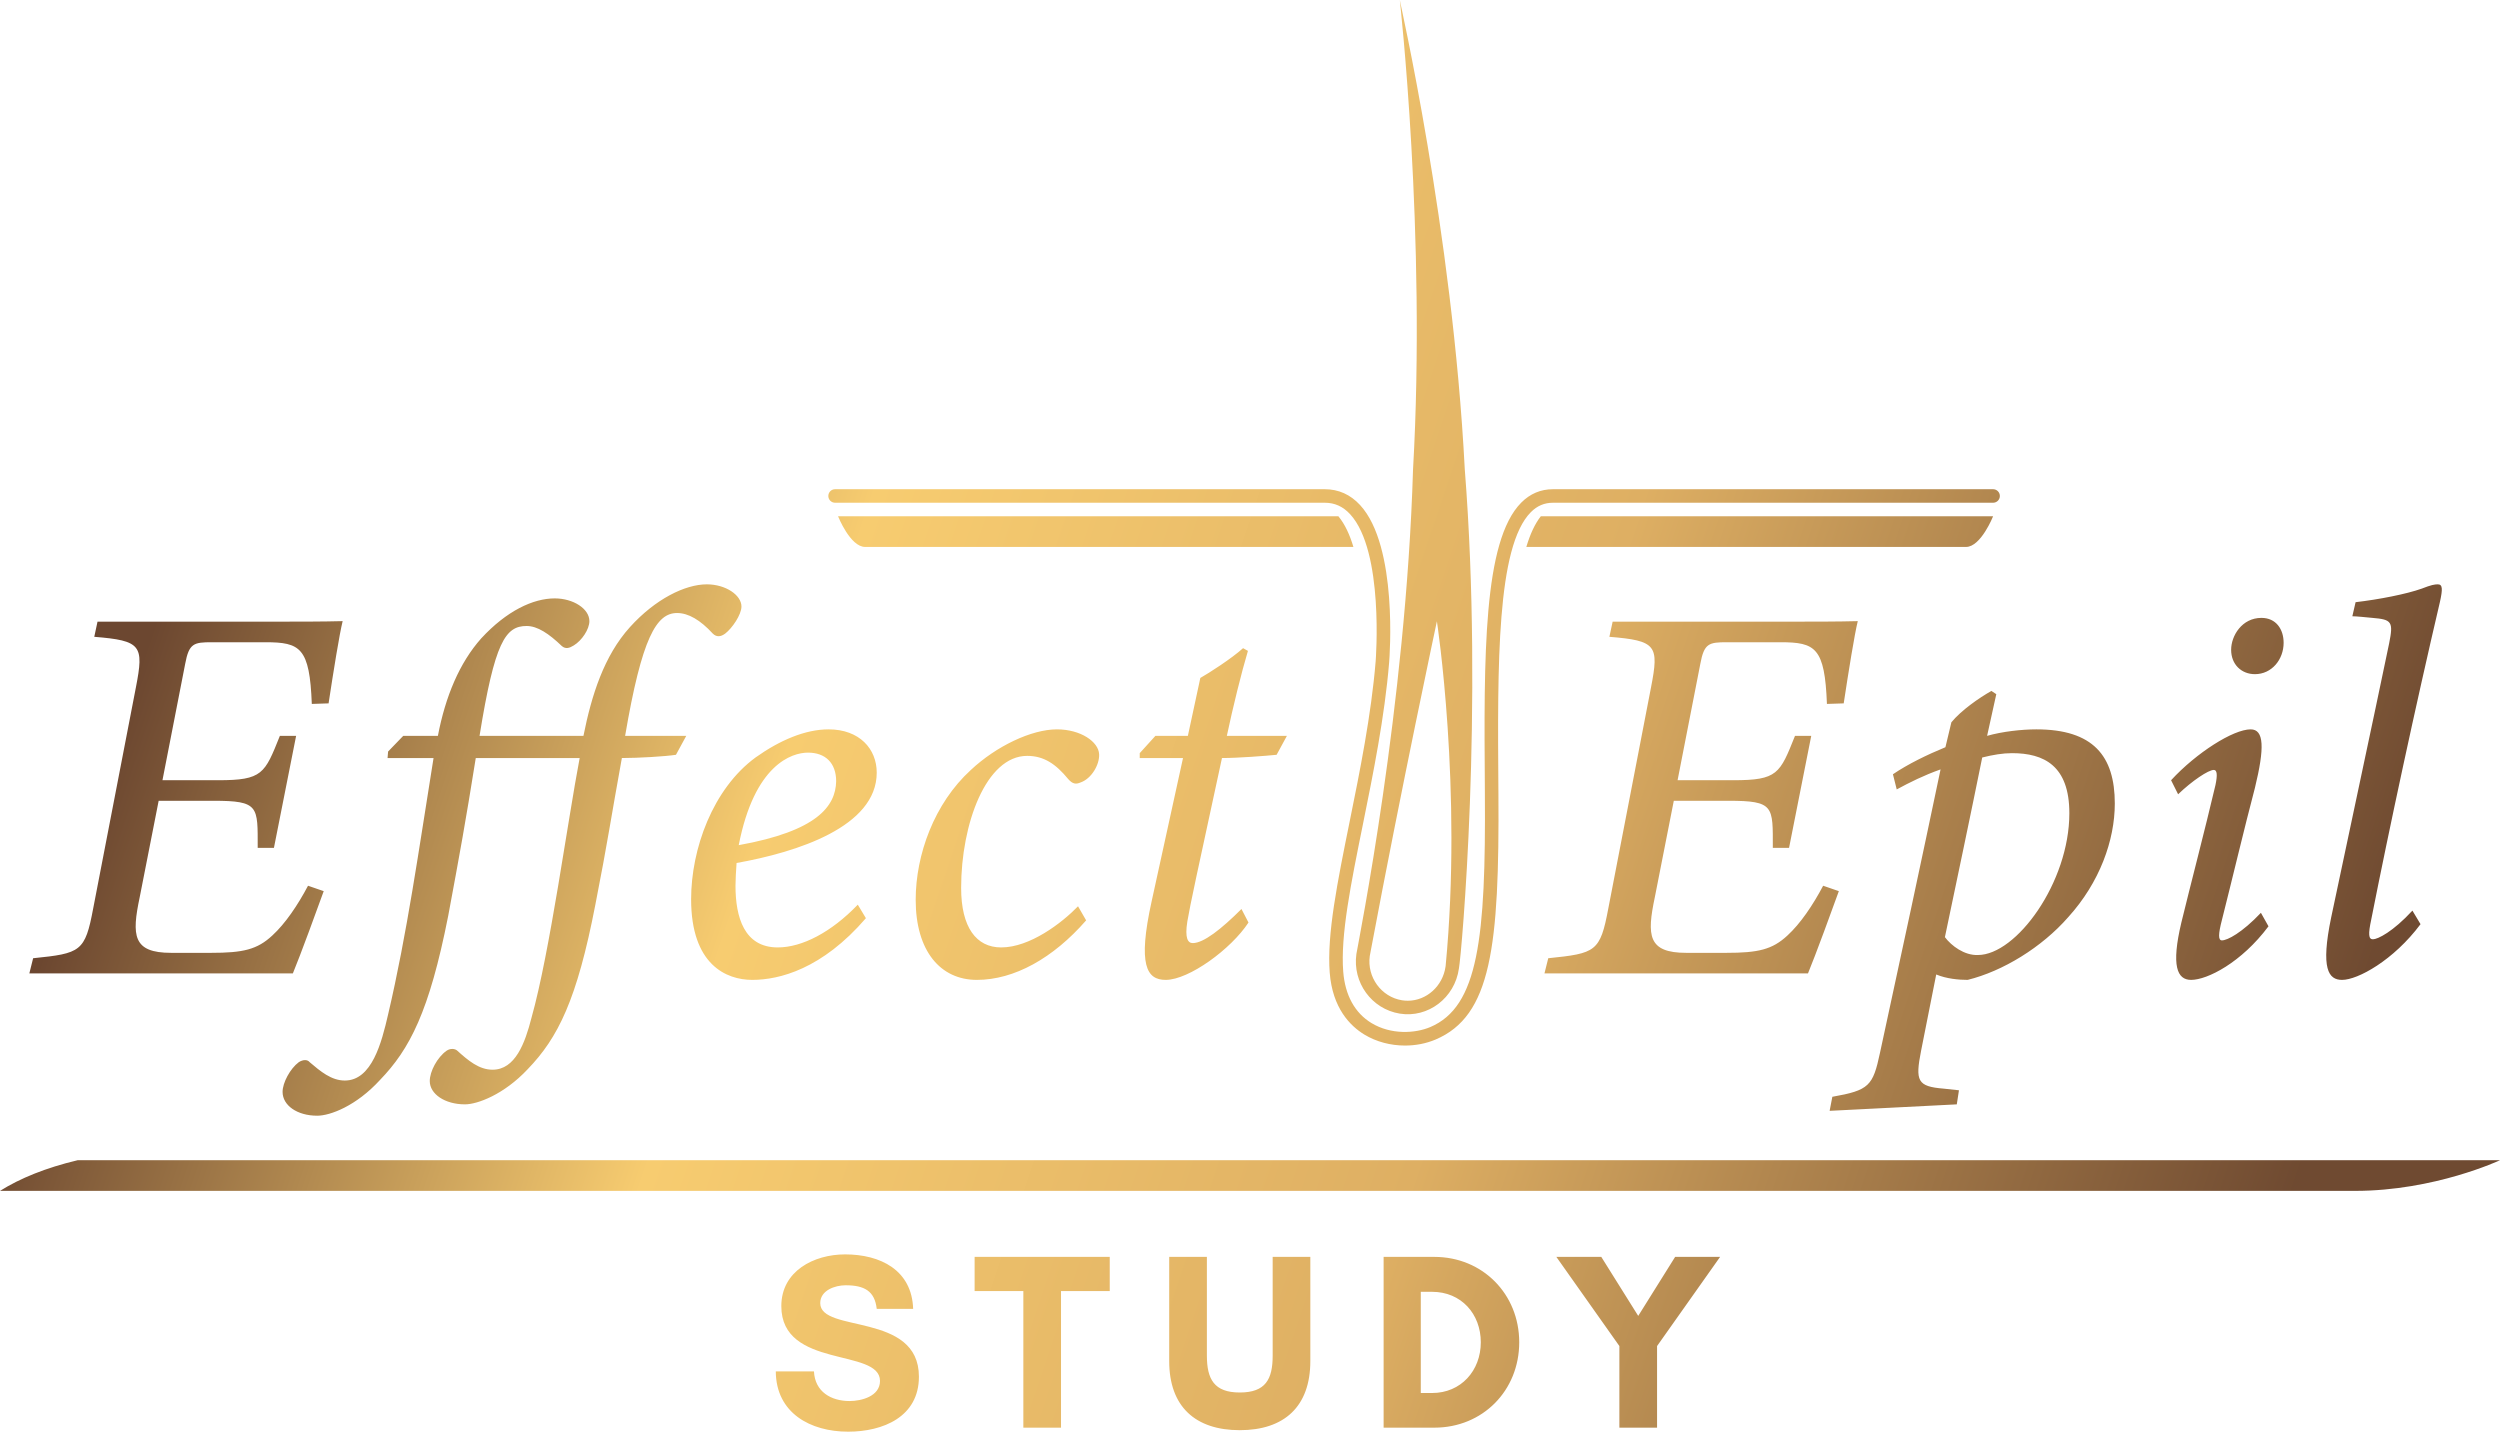 <?xml version="1.0" encoding="UTF-8"?> <!-- Creator: CorelDRAW 2020 (64-Bit) --> <svg xmlns="http://www.w3.org/2000/svg" xmlns:xlink="http://www.w3.org/1999/xlink" xmlns:xodm="http://www.corel.com/coreldraw/odm/2003" xml:space="preserve" width="12.7mm" height="7.273mm" style="shape-rendering:geometricPrecision; text-rendering:geometricPrecision; image-rendering:optimizeQuality; fill-rule:evenodd; clip-rule:evenodd" viewBox="0 0 1270 727.29"> <defs> <style type="text/css"> <![CDATA[ .fil0 {fill:url(#id0)} ]]> </style> <linearGradient id="id0" gradientUnits="userSpaceOnUse" x1="104.34" y1="239.85" x2="1167.81" y2="598.31"> <stop offset="0" style="stop-opacity:1; stop-color:#6C4730"></stop> <stop offset="0.29" style="stop-opacity:1; stop-color:#F7CC70"></stop> <stop offset="0.62" style="stop-opacity:1; stop-color:#DEAF63"></stop> <stop offset="1" style="stop-opacity:1; stop-color:#6F4A31"></stop> </linearGradient> </defs> <g id="Слой_x0020_1">  <path class="fil0" d="M39.42 589.39l1230.58 0c0,0 -33.12,15.57 -73.61,15.57 -40.49,0 -1196.39,0 -1196.39,0 10.33,-6.45 23.27,-11.72 39.42,-15.57l0 0zm1190.21 -119.92c-13.74,18.41 -31.89,28.31 -39.86,28.31 -6.87,0 -11,-5.5 -5.5,-31.89 9.9,-47 20.62,-96.76 29.42,-139.09 2.2,-11 1.37,-12.1 -8.53,-12.92 -3.02,-0.27 -7.97,-0.82 -10.17,-0.82l1.65 -7.15c11.82,-1.38 25.84,-4.12 33.54,-6.87 4.95,-1.93 6.6,-2.2 8.25,-2.2 2.47,0 2.47,2.47 1.09,8.79 -12.36,52.78 -25.83,115.46 -34.9,161.36 -1.66,7.7 -1.38,10.17 0.82,10.17 2.47,0 10.17,-3.84 20.07,-14.57l4.12 6.88 0 0zm-77.24 1.09c-13.75,18.42 -31.06,27.22 -39.31,27.22 -7.15,0 -10.17,-7.15 -4.95,-29.14 4.4,-18.14 12.1,-47.55 17.32,-69.82 1.1,-5.22 0.82,-7.7 -0.83,-7.7 -2.75,0 -10.99,5.5 -18.14,12.37l-3.57 -7.14c12.92,-14.02 31.61,-25.84 40.41,-25.84 6.87,0 7.14,9.34 2.19,29.68 -5.22,19.79 -11.82,47.56 -16.76,67.08 -1.93,7.42 -1.93,10.44 0,10.44 2.75,0 10.17,-3.85 19.79,-14.01l3.85 6.86 0 0zm7.69 -144.03c0,8.52 -6.04,15.94 -14.57,15.94 -6.87,0 -12.09,-4.95 -12.09,-12.37 0,-7.15 5.5,-16.22 15.39,-16.22 7.43,0 11.27,5.77 11.27,12.65l0 0zm-150.63 47.28c7.69,-2.2 17.59,-3.3 25.01,-3.3 28.86,0 39.86,13.47 39.86,37.66 0,18.69 -7.7,40.13 -23.64,57.72 -13.47,15.4 -33.26,27.49 -51.13,31.89 -4.4,0 -10.72,-0.55 -15.95,-2.75l-7.69 38.76c-3.02,15.39 -1.93,18.14 11.54,19.24l7.7 0.83 -1.1 7.15 -64.6 3.29 1.38 -7.14c18.69,-3.3 20.62,-5.5 24.19,-22.27 10.44,-48.11 20.89,-96.76 30.79,-144.04 -8.53,3.02 -15.67,6.6 -22.27,10.17l-1.93 -7.7c7.7,-5.22 17.32,-9.89 26.67,-13.74l3.02 -12.65c4.95,-6.04 14.02,-12.37 20.34,-15.94l2.48 1.65 -4.67 21.17 0 0zm-21.44 102.26c3.29,4.39 9.89,9.34 16.76,9.07 19.52,0 46.46,-36.84 46.46,-72.02 0,-24.2 -12.92,-30.52 -29.14,-30.52 -4.67,0 -9.62,0.83 -15.12,2.2 -5.49,27.22 -13.19,63.77 -18.96,91.27l0 0zm-80 -160.27c13.2,0 25.57,0 35.74,-0.27 -1.65,6.6 -4.68,25.56 -7.15,41.78l-8.52 0.28c-1.1,-28.59 -5.78,-31.34 -23.64,-31.34l-27.22 0c-9.07,0 -11.54,0.55 -13.46,10.99l-11.55 59.11 28.31 0c22.54,0 23.64,-3.3 31.34,-22.54l8.25 0 -11.27 56.9 -8.25 0c0,-21.17 0.83,-23.92 -22.54,-23.92l-27.76 0 -9.63 48.93c-4.12,19.52 -3.57,28.32 15.95,28.32l20.34 0c16.22,0 23.36,-1.65 31.06,-8.8 6.6,-6.05 12.92,-15.39 18.15,-25.29l7.97 2.75c-2.75,7.69 -12.1,33.26 -15.67,41.78l-133.87 0 1.92 -7.7c24.19,-2.47 26.39,-3.29 30.51,-25.28l21.72 -112.43c4.12,-21.17 2.75,-23.64 -21.17,-25.57l1.65 -7.7 88.79 0 0 0zm-259.49 67.63c-5.49,0.55 -19.51,1.65 -27.76,1.65 -12.37,57.17 -16.22,74.77 -17.59,83.01 -1.37,8.52 0.27,11 2.75,11 5.5,0 14.57,-7.15 24.74,-17.32l3.57 6.87c-8.8,13.47 -30.24,29.14 -42.06,29.14 -9.62,0 -14.29,-7.42 -7.15,-39.86l15.95 -72.84 -21.99 0 0 -2.48 7.97 -8.79 16.49 0 6.33 -29.42c4.39,-2.47 15.94,-9.89 21.71,-15.12l2.47 1.38c-3.29,10.99 -7.69,28.86 -10.71,43.16l30.51 0 -5.23 9.62 0 0zm-96.76 84.11c-16.77,19.24 -36.56,30.24 -55.53,30.24 -18.42,0 -31.06,-14.57 -31.06,-40.68 0,-22.82 9.35,-48.93 28.04,-65.98 12.92,-12.09 30.79,-20.61 43.71,-20.61 12.09,0 21.16,6.32 21.44,12.64 0.27,5.22 -3.85,12.37 -9.35,14.3 -2.47,1.1 -4.12,0.82 -6.32,-1.65 -6.32,-7.7 -12.37,-11.82 -20.89,-11.82 -20.89,0 -33.54,34.63 -33.54,67.07 0,20.07 7.7,30.24 20.34,30.24 14.57,0 30.79,-12.37 39.04,-20.9l4.12 7.15 0 0zm-169.6 30.24c-13.2,0 -31.07,-7.7 -31.07,-40.96 0,-25.56 11,-56.08 32.72,-72.02 12.37,-8.8 25.29,-14.29 37.11,-14.29 15.66,0 24.46,9.89 24.46,21.99 0,27.48 -40.41,40.41 -71.2,45.9 -0.27,3.31 -0.55,8.8 -0.55,11.55 0,15.94 4.4,31.34 21.45,31.34 12.37,0 27.21,-7.7 40.68,-21.72l4.12 6.87c-22.26,25.84 -43.98,31.34 -57.72,31.34l0 0zm-6.88 -68.45c39.86,-7.15 49.21,-19.79 49.49,-32.43 0,-9.35 -5.5,-14.57 -14.3,-14.57 -8.25,0 -27.21,6.04 -35.19,47l0 0zm-152.83 -55.52c3.84,-20.07 10.99,-37.12 21.99,-49.49 12.91,-14.01 26.39,-20.34 37.38,-20.34 9.35,0 17.59,5.23 17.59,11.55 0,4.12 -3.84,9.9 -7.97,12.37 -2.2,1.37 -4.12,1.93 -6.05,0.27 -6.59,-6.32 -12.37,-10.17 -17.86,-10.17 -10.73,0 -16.22,7.97 -23.92,55.81l52.78 0c4.12,-20.62 10.45,-40.69 23.64,-55.26 12.92,-14.29 28.04,-21.71 39.03,-21.71 9.62,0 17.6,5.49 17.6,11.27 0,4.12 -4.68,10.99 -8.25,13.74 -2.2,1.65 -4.4,1.92 -6.32,0 -6.32,-6.87 -12.37,-10.44 -18.14,-10.44 -10.45,0 -17.87,12.36 -26.39,62.4l31.06 0 -5.23 9.62c-5.22,0.82 -18.96,1.65 -27.48,1.65 -5.5,30.23 -7.15,42.33 -13.47,74.49 -9.35,48.38 -18.97,67.62 -34.36,83.57 -12.1,12.92 -25.57,17.87 -31.89,17.87 -10.17,0 -17.87,-5.23 -17.87,-11.83 0,-4.94 3.85,-12.09 8.52,-15.39 1.93,-1.37 4.4,-1.1 5.5,0 5.5,4.95 11,9.62 17.87,9.62 11.54,0 16.49,-13.47 19.79,-26.39 9.35,-33.26 18.42,-100.33 24.47,-131.94l-52.78 0c-5.23,32.71 -7.98,47.83 -14.02,80.26 -9.62,48.66 -19.52,67.62 -34.64,83.29 -12.09,13.2 -25.29,18.15 -31.89,18.15 -10.17,0 -17.59,-5.23 -17.59,-12.1 0,-4.67 3.85,-11.82 8.25,-15.11 2.19,-1.38 4.4,-1.38 5.49,0 5.5,4.67 11,9.34 17.87,9.34 13.75,0 18.7,-19.24 21.99,-33.54 9.62,-40.96 15.67,-84.11 23.09,-130.29l-23.36 0 0.27 -3.3 7.7 -7.97 17.6 0 0 0zm-84.12 -58.01c13.2,0 25.57,0 35.74,-0.27 -1.65,6.6 -4.68,25.56 -7.15,41.78l-8.52 0.28c-1.1,-28.59 -5.77,-31.34 -23.64,-31.34l-27.22 0c-9.07,0 -11.54,0.55 -13.47,10.99l-11.54 59.11 28.31 0c22.54,0 23.64,-3.3 31.34,-22.54l8.25 0 -11.27 56.9 -8.25 0c0,-21.17 0.82,-23.92 -22.54,-23.92l-27.77 0 -9.62 48.93c-4.12,19.52 -3.57,28.32 15.95,28.32l20.34 0c16.22,0 23.36,-1.65 31.06,-8.8 6.6,-6.05 12.92,-15.39 18.15,-25.29l7.97 2.75c-2.75,7.69 -12.1,33.26 -15.67,41.78l-133.87 0 1.92 -7.7c24.19,-2.47 26.39,-3.29 30.51,-25.28l21.72 -112.43c4.12,-21.17 2.75,-23.64 -21.17,-25.57l1.65 -7.7 88.79 0 0 0zm644.4 -53.53l229.76 0c0,0 -6.18,15.57 -13.74,15.57 -7.56,0 -223.38,0 -223.38,0 1.93,-6.46 4.34,-11.73 7.36,-15.57l0 0zm-95.2 15.57c-68.22,0 -241.92,0 -248.05,0 -7.56,0 -13.74,-15.57 -13.74,-15.57l254.17 0c3.33,4.03 5.8,9.46 7.62,15.57l0 0zm26.24 253.3c5.36,0 10.7,-1.02 15.56,-3.08 28.12,-11.99 32.42,-46.72 31.87,-125.17l-0.02 -2.13c-0.45,-63.3 -0.88,-123.09 16.5,-140.59 3.19,-3.21 6.86,-4.78 11.23,-4.78l223.58 0c1.9,0 3.44,-1.54 3.44,-3.43 0,-1.9 -1.54,-3.44 -3.44,-3.44l-223.58 0c-6.2,0 -11.63,2.29 -16.11,6.81 -19.39,19.53 -18.98,77.9 -18.49,145.48l0.01 2.13c0.53,73.76 -3.35,108.42 -27.69,118.79 -7.77,3.31 -20.03,3.97 -29.92,-2.02 -8.46,-5.13 -13.42,-14.17 -14.35,-26.14 -1.43,-18.39 3.89,-44.65 10.05,-75.06 5.15,-25.45 11,-54.29 13.28,-82.07 0.2,-2.39 4.6,-58.86 -14.76,-79.87 -4.92,-5.34 -10.95,-8.05 -17.93,-8.05l-248.78 0c-1.9,0 -3.43,1.54 -3.43,3.44 0,1.89 1.53,3.43 3.43,3.43l248.78 0c5.05,0 9.26,1.91 12.87,5.83 17.33,18.8 13.01,74.1 12.97,74.66 -2.25,27.37 -8.05,56.01 -13.17,81.26 -6.26,30.92 -11.67,57.62 -10.17,76.97 1.41,18.02 10.37,27.06 17.64,31.47 6.07,3.68 13.35,5.56 20.63,5.56l0 0zm30.34 -292.75c-6.28,-121.52 -33.27,-238.76 -33,-238.38 -0.09,-0.4 13.52,119.23 6.71,238.62 -3.6,119.72 -27.63,239.2 -28.77,246.01 -2.04,14.42 7.71,27.96 22.06,30.28 14.33,2.31 27.91,-7.92 30.02,-22.9 1.36,-7.05 12.52,-132.49 2.98,-253.63l0 0zm-9.73 252.34l-0.05 0.33c-1.4,9.87 -9.64,17.31 -19.17,17.31 -0.98,0 -1.98,-0.08 -2.96,-0.23 -10.5,-1.7 -17.82,-11.76 -16.36,-22.45 0.1,-0.55 0.32,-1.71 0.64,-3.42 15.34,-81.79 33.46,-166.67 33.46,-166.67 0,0 13.06,85.22 4.44,175.13l0 0zm88.27 234.52l19.14 0 0 -41.46 32.02 -45.29 -22.84 0 -18.75 29.98 -18.76 -29.98 -22.83 0 32.02 45.29 0 41.46zm-119.77 -86.75l0 86.75 25.77 0c24.62,0 43.12,-18.88 43.12,-43.37 0,-24.5 -18.62,-43.38 -43.12,-43.38l-25.77 0 0 0zm18.88 69.15l0 -51.41 5.75 0c14.79,0 24.74,11.22 24.74,25.64 0,14.41 -10.07,25.77 -24.74,25.77l-5.75 0 0 0zm-75.24 -69.15l0 50.14c0,11.99 -3.57,18.75 -16.71,18.75 -13.02,0 -16.71,-6.76 -16.71,-18.75l0 -50.14 -19.14 0 0 52.95c0,23.09 13.27,35.08 35.85,35.08 22.58,0 35.84,-11.99 35.84,-35.08l0 -52.95 -19.13 0 0 0zm-107.52 17.35l24.75 0 0 -17.35 -68.64 0 0 17.35 24.75 0 0 69.4 19.14 0 0 -69.4zm-107.4 55.88c-9.43,0 -17.6,-4.72 -18.11,-15.05l-19.39 0c0.13,21.17 17.6,30.61 36.74,30.61 17.73,0 35.97,-7.52 35.97,-27.93 0,-33.05 -50.13,-21.95 -50.13,-37.38 0,-6.51 7.53,-9.06 12.89,-9.06 9.56,0 14.79,2.93 15.81,11.99l18.5 0c-0.64,-19.77 -16.71,-27.68 -34.57,-27.68 -15.82,0 -32.4,8.42 -32.4,26.28 0,32.02 50.13,21.18 50.13,38.01 0,7.79 -9.44,10.21 -15.44,10.21l0 0z"></path> </g> </svg> 
